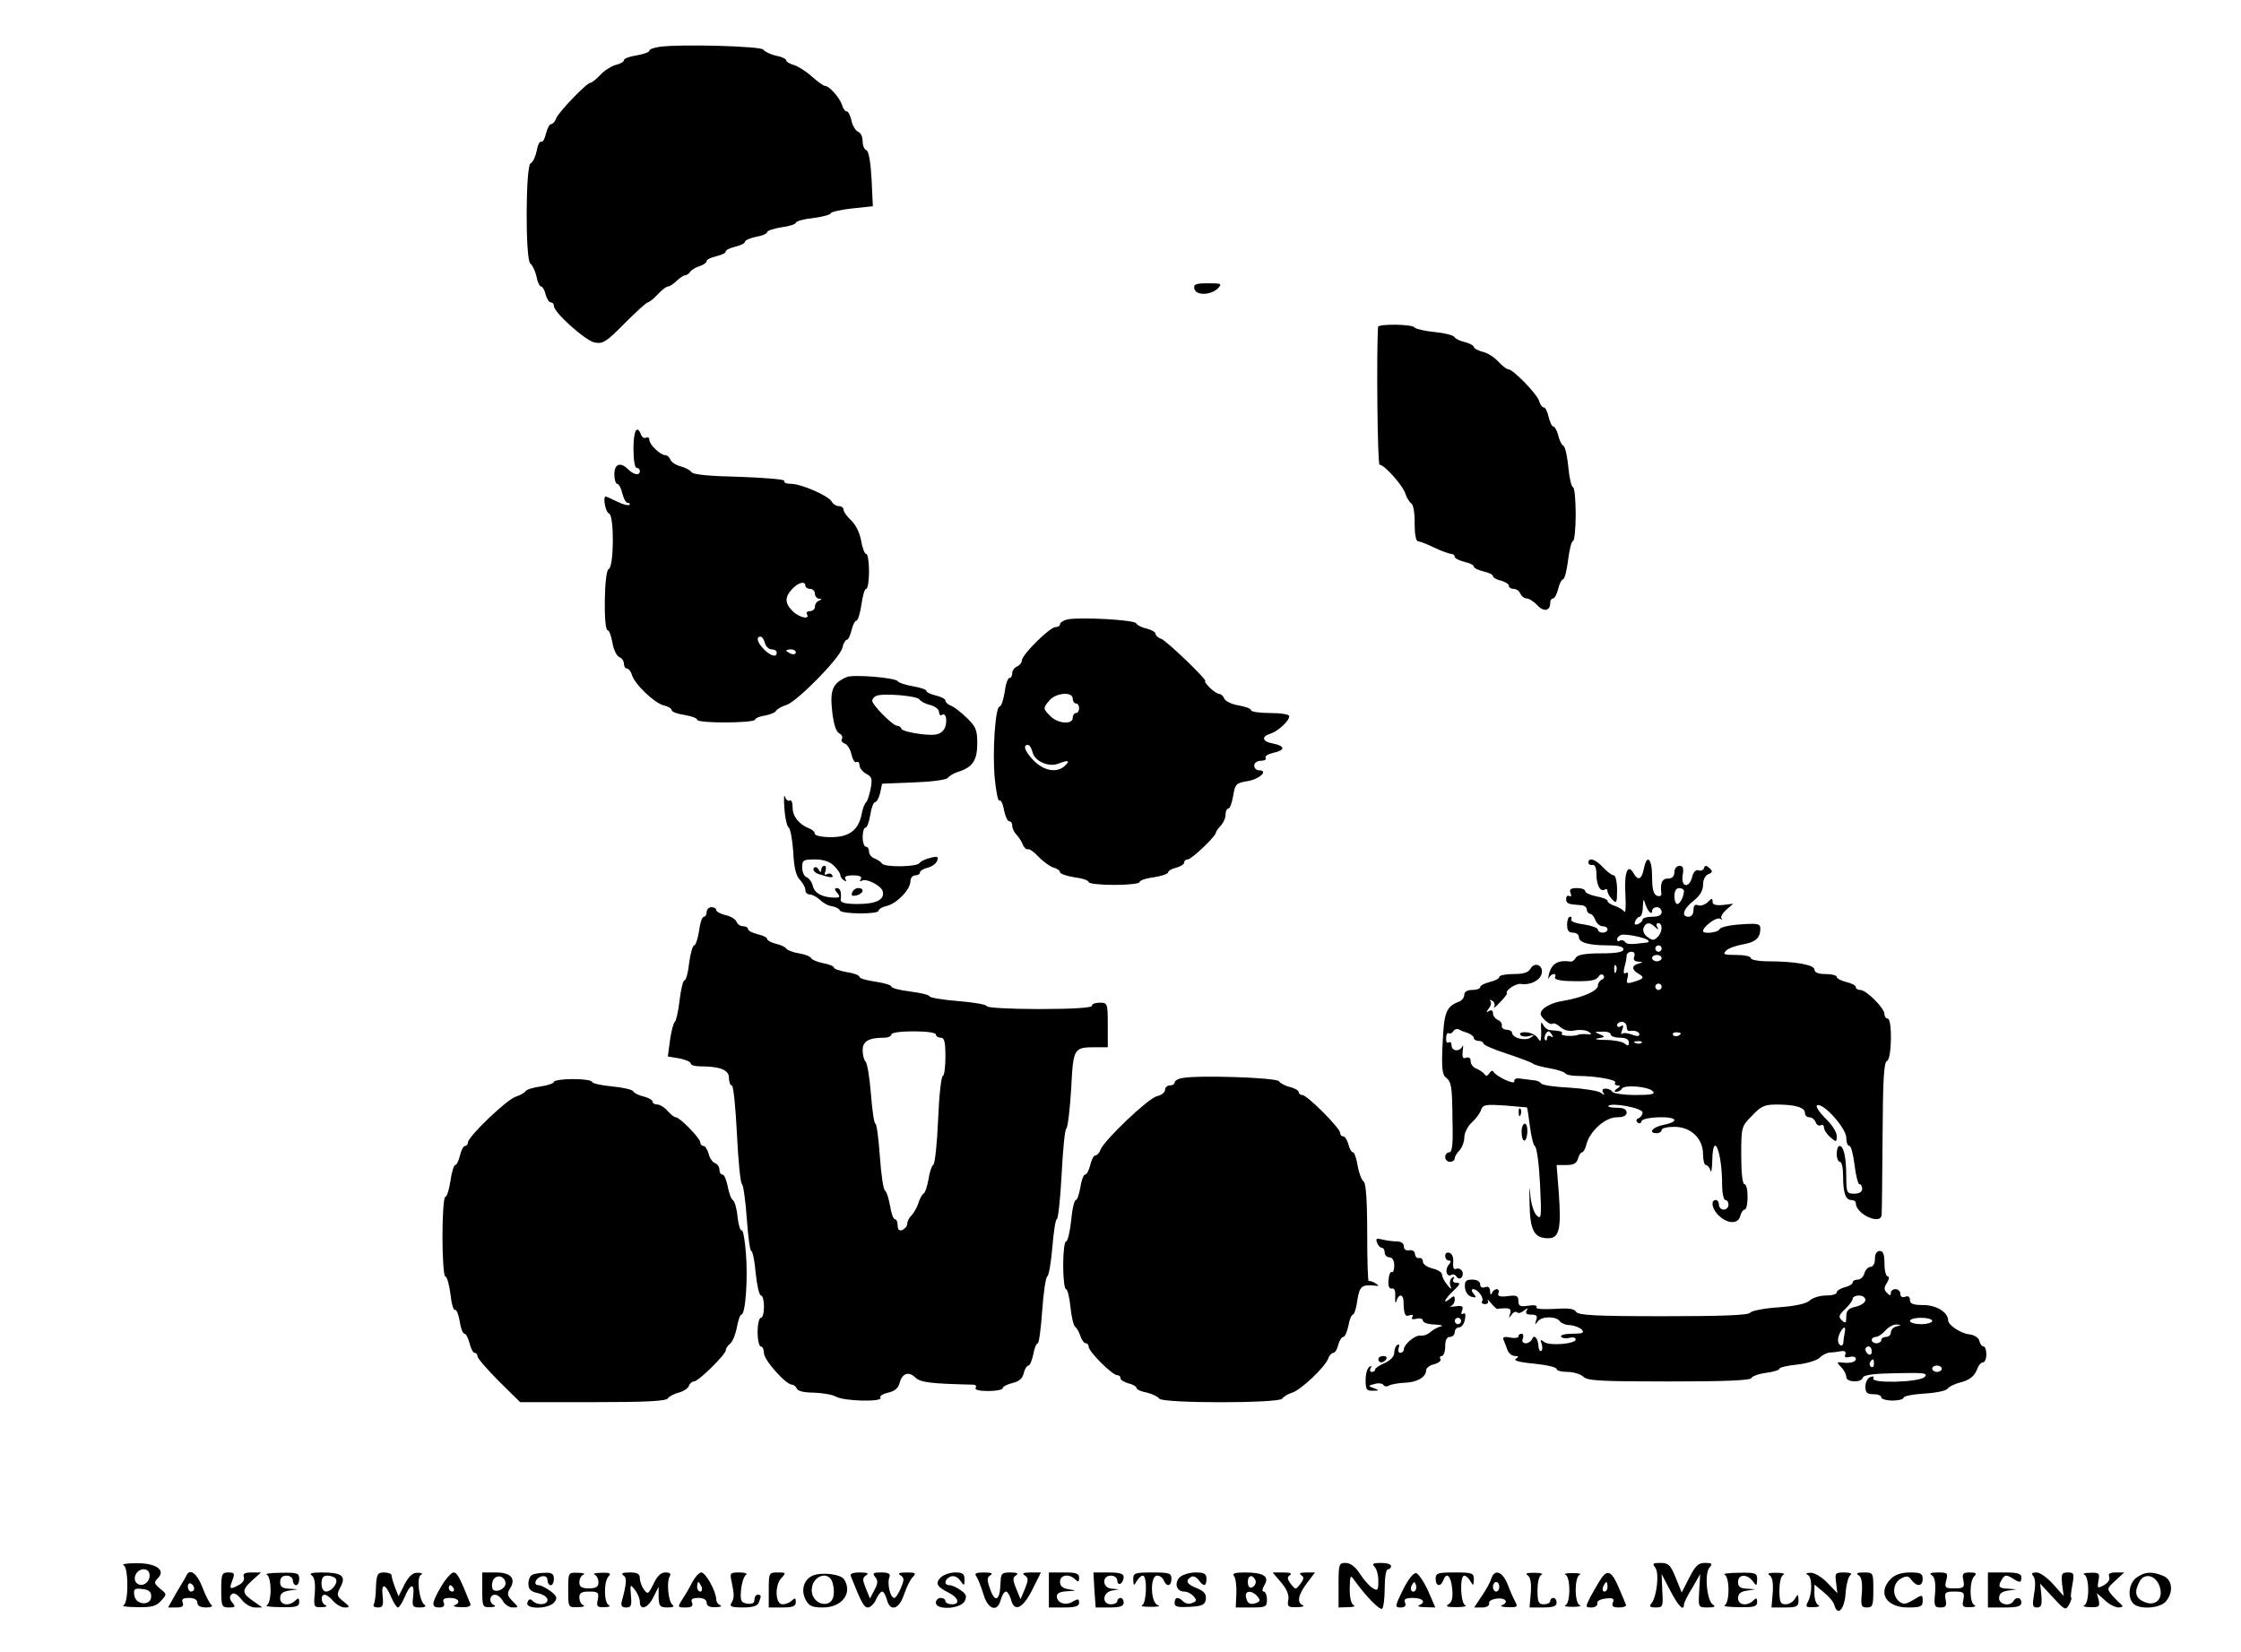 <?xml version="1.0" encoding="UTF-8" standalone="no"?> <svg xmlns="http://www.w3.org/2000/svg" width="704pt" height="519pt" viewBox="0 0 704 519" preserveAspectRatio="xMidYMid meet"> <g transform="translate(0,519) scale(0.1,-0.1)" fill="#000000" stroke="none"> <path d="M2073 5043 c-18 -2 -33 -8 -33 -12 0 -5 -18 -11 -40 -15 -22 -3 -40 -10 -40 -15 0 -5 -12 -12 -26 -15 -14 -4 -36 -18 -48 -31 -13 -14 -27 -25 -31 -25 -12 0 -100 -92 -108 -112 -3 -10 -11 -18 -16 -18 -5 0 -12 -14 -16 -30 -4 -17 -10 -28 -15 -25 -4 3 -11 -11 -14 -29 -4 -19 -12 -36 -19 -39 -16 -5 -17 -304 -1 -315 6 -4 15 -22 19 -39 3 -18 10 -33 15 -33 4 0 11 -11 14 -25 4 -14 11 -25 16 -25 6 0 10 -5 10 -11 0 -21 99 -109 128 -115 26 -5 37 2 94 60 36 36 69 66 73 66 4 0 18 11 31 25 13 14 27 25 33 25 5 0 17 8 27 18 10 9 21 17 26 17 5 0 12 5 16 11 4 6 17 14 30 18 12 4 22 11 22 16 0 5 14 11 30 15 17 4 30 10 30 15 0 5 14 11 30 15 17 4 30 11 30 15 0 5 16 12 35 16 19 3 35 10 35 15 0 4 20 11 45 15 25 3 45 10 45 14 0 5 25 12 55 15 30 4 55 11 55 15 0 4 30 11 66 15 l66 7 -4 86 c-3 53 -9 87 -16 90 -7 2 -12 15 -12 28 0 14 -6 27 -14 30 -8 3 -18 19 -21 35 -4 16 -10 29 -15 29 -5 0 -12 9 -15 21 -8 23 -40 59 -53 59 -5 0 -24 14 -42 30 -19 17 -45 33 -57 36 -13 4 -23 10 -23 14 0 5 -15 12 -32 15 -18 4 -36 13 -40 19 -7 11 -260 18 -325 9z"></path> <path d="M3752 4283 c5 -22 51 -21 74 1 14 15 11 16 -31 16 -39 0 -46 -3 -43 -17z"></path> <path d="M4329 4163 c-5 -78 -2 -433 5 -433 15 0 73 -65 81 -91 4 -13 13 -27 19 -31 6 -4 11 -32 10 -63 0 -32 4 -55 10 -55 6 -1 29 -9 51 -20 22 -11 46 -19 53 -20 6 0 12 -4 12 -9 0 -5 14 -12 30 -16 17 -4 30 -10 30 -15 0 -5 14 -11 30 -15 17 -4 30 -10 30 -15 0 -4 11 -11 25 -14 14 -4 25 -11 25 -16 0 -6 7 -10 15 -10 9 0 18 -7 21 -15 4 -8 12 -15 20 -15 7 0 22 -9 33 -21 20 -22 41 -19 41 7 0 8 4 14 9 14 5 0 12 14 16 30 4 17 11 30 15 30 5 0 12 27 16 60 4 33 11 60 15 60 5 0 9 38 9 85 0 47 -4 85 -9 85 -4 0 -11 28 -14 61 -3 34 -10 65 -15 68 -6 3 -14 19 -17 34 -4 15 -11 27 -15 27 -5 0 -11 14 -15 30 -4 17 -10 30 -15 30 -5 0 -12 9 -15 21 -8 23 -82 99 -97 99 -5 0 -19 11 -31 24 -13 14 -35 28 -50 31 -15 4 -27 11 -27 15 0 4 -12 11 -27 15 -15 3 -31 11 -34 16 -3 6 -31 13 -63 16 -31 3 -59 10 -62 14 -6 11 -114 12 -115 2z"></path> <path d="M1990 3780 c0 -33 4 -60 10 -60 6 0 10 -4 10 -10 0 -15 -19 -12 -36 5 -25 25 -44 18 -44 -15 0 -16 4 -30 9 -30 5 0 12 -13 16 -30 4 -16 11 -30 17 -30 6 0 9 -3 5 -6 -3 -3 -20 1 -38 10 -18 9 -34 16 -36 16 -10 0 -1 -49 10 -53 17 -5 16 -169 -1 -175 -14 -4 -17 -192 -3 -192 5 0 11 -18 15 -39 3 -21 13 -41 21 -45 8 -3 15 -12 15 -21 0 -8 4 -15 9 -15 5 0 13 -9 16 -20 9 -30 71 -89 100 -96 14 -3 25 -10 25 -15 0 -5 18 -12 40 -15 22 -4 40 -10 40 -15 0 -12 177 -11 182 0 2 6 16 11 31 13 16 3 32 9 35 15 4 6 18 14 32 18 34 11 167 146 176 179 3 14 10 26 14 26 5 0 11 14 15 30 4 17 11 30 15 30 5 0 12 23 16 50 4 28 10 50 15 50 5 0 9 25 9 55 0 30 -4 55 -9 55 -5 0 -12 19 -16 42 -4 24 -17 50 -31 63 -13 12 -24 27 -24 34 0 6 -7 11 -15 11 -7 0 -18 6 -22 14 -11 19 -96 56 -128 56 -14 0 -24 4 -21 9 3 5 -58 10 -140 13 -95 2 -147 7 -152 15 -4 6 -19 14 -34 18 -15 4 -29 13 -32 21 -3 8 -10 14 -16 14 -15 0 -50 33 -50 48 0 7 -5 10 -10 7 -6 -3 -13 1 -16 9 -13 34 -24 13 -24 -44z m540 -430 c0 -5 7 -10 15 -10 8 0 15 -7 15 -15 0 -8 6 -15 13 -16 10 0 10 -2 0 -6 -7 -2 -13 -11 -13 -19 0 -8 -7 -14 -16 -14 -8 0 -12 -4 -9 -10 11 -18 -25 -10 -45 10 -25 25 -25 44 -2 69 19 21 42 27 42 11z m-127 -180 c3 -11 12 -20 21 -20 9 0 16 -4 16 -10 0 -16 -18 -12 -40 10 -21 21 -26 40 -11 40 5 0 11 -9 14 -20z m97 -30 c0 -5 -7 -7 -15 -4 -8 4 -15 8 -15 10 0 2 7 4 15 4 8 0 15 -4 15 -10z"></path> <path d="M3353 3244 c-13 -3 -23 -10 -23 -15 0 -5 -6 -9 -14 -9 -18 0 -106 -87 -106 -105 0 -7 -7 -15 -15 -19 -8 -3 -15 -12 -15 -21 0 -8 -4 -15 -9 -15 -5 0 -12 -20 -15 -45 -4 -25 -11 -45 -16 -45 -13 0 -23 -142 -15 -225 4 -41 10 -73 15 -70 4 3 11 -11 14 -30 4 -19 11 -35 16 -35 6 0 10 -6 10 -14 0 -8 6 -21 13 -28 7 -7 16 -21 20 -31 3 -9 11 -16 16 -15 5 2 20 -9 33 -23 14 -15 35 -30 46 -34 12 -3 22 -10 22 -15 0 -5 20 -12 45 -16 25 -3 45 -10 45 -15 0 -5 36 -9 80 -9 44 0 80 4 80 9 0 5 20 12 45 15 25 4 45 11 45 16 0 4 11 11 25 14 14 4 25 11 25 16 0 6 5 10 11 10 12 0 89 73 89 85 0 3 7 13 15 21 8 9 15 24 15 35 0 10 4 19 9 19 5 0 11 18 15 40 6 37 9 40 45 46 38 6 67 34 36 34 -8 0 -15 7 -15 15 0 8 9 15 21 15 11 0 18 4 15 9 -4 5 7 12 24 16 38 8 38 21 0 29 -35 6 -39 22 -9 31 24 8 59 40 59 55 0 6 -27 10 -60 10 -33 0 -60 4 -60 9 0 5 -18 11 -39 15 -21 3 -41 13 -45 21 -3 8 -10 15 -16 15 -5 0 -19 9 -30 20 -11 11 -17 20 -14 20 11 0 -120 126 -138 133 -10 3 -18 11 -18 16 0 5 -12 12 -27 16 -15 3 -31 11 -34 17 -7 11 -177 20 -216 12z m17 -249 c0 -8 5 -15 10 -15 6 0 10 -7 10 -15 0 -8 -4 -15 -10 -15 -5 0 -10 -7 -10 -15 0 -22 -46 -19 -70 5 -24 24 -24 25 -3 50 21 24 73 28 73 5z m-126 -169 c7 -28 51 -47 81 -35 31 12 38 10 21 -6 -24 -24 -64 -18 -97 14 -29 29 -37 51 -20 51 5 0 12 -11 15 -24z"></path> <path d="M2660 3063 c-44 -19 -53 -40 -46 -105 4 -40 12 -65 21 -71 9 -4 13 -12 10 -18 -4 -5 0 -12 9 -15 8 -3 18 -19 21 -35 4 -16 11 -27 16 -23 5 3 9 -2 9 -10 0 -8 9 -20 21 -27 18 -9 20 -16 14 -47 -4 -20 -10 -39 -14 -42 -4 -3 -11 -19 -14 -37 -10 -51 -39 -73 -97 -73 -28 0 -50 5 -50 10 0 6 -8 14 -17 17 -33 13 -53 38 -53 66 0 15 -4 26 -9 22 -5 -3 -12 3 -15 12 -3 10 -4 -6 -2 -36 2 -29 8 -56 13 -60 6 -3 12 -38 15 -77 2 -50 9 -76 21 -88 9 -10 17 -24 17 -32 0 -8 6 -14 14 -14 8 0 22 -8 32 -17 9 -9 26 -19 38 -20 11 -2 23 -8 24 -13 5 -12 122 -13 122 -1 0 5 12 12 26 15 32 8 74 52 74 77 0 11 7 19 15 19 8 0 15 4 15 9 0 5 11 12 24 15 13 3 27 13 30 22 5 13 1 15 -21 9 -15 -3 -31 -11 -34 -16 -8 -13 -110 -14 -118 -2 -3 5 -14 12 -23 16 -10 3 -18 13 -18 22 0 8 -4 15 -10 15 -5 0 -10 14 -10 30 0 17 4 30 9 30 5 0 11 18 15 40 3 22 10 40 15 40 5 0 12 13 16 29 l6 29 100 4 c56 2 103 8 107 15 4 5 18 14 31 18 46 14 61 36 61 89 0 42 -4 53 -32 80 -18 18 -41 35 -50 39 -10 3 -18 11 -18 16 0 5 -13 12 -30 16 -16 4 -30 10 -30 15 0 4 -19 10 -42 14 -23 4 -45 11 -48 16 -7 11 -139 22 -160 13z m228 -70 c4 -6 20 -15 35 -18 15 -4 27 -14 27 -22 0 -8 4 -12 9 -9 16 11 19 -34 3 -50 -12 -13 -27 -15 -71 -10 -31 4 -57 11 -59 16 -2 6 -8 10 -14 10 -13 0 -78 65 -78 79 0 5 6 12 13 15 21 9 128 0 135 -11z m-268 -523 c11 -11 20 -24 20 -29 0 -6 5 -13 12 -17 7 -4 8 -3 4 4 -5 8 3 12 24 12 21 0 29 -4 24 -12 -4 -6 -3 -8 3 -5 14 9 61 -15 66 -33 7 -26 -20 -40 -78 -40 -39 0 -55 4 -54 13 3 24 -1 37 -12 37 -8 0 -8 -5 1 -15 10 -12 9 -15 -6 -15 -39 0 -64 13 -70 35 -3 13 -12 26 -20 29 -8 3 -14 17 -14 31 0 23 4 25 40 25 27 0 47 -7 60 -20z"></path> <path d="M2556 2462 c-3 -6 4 -14 16 -18 36 -12 49 -13 42 -3 -3 5 -10 6 -16 3 -7 -5 -9 -1 -5 9 3 10 2 17 -3 17 -6 0 -10 -6 -10 -12 0 -10 -3 -9 -9 1 -5 8 -11 9 -15 3z"></path> <path d="M2677 2386 c-4 -10 0 -12 14 -9 22 6 26 23 5 23 -8 0 -16 -6 -19 -14z"></path> <path d="M4990 2480 c0 -5 6 -9 13 -7 7 1 12 -9 12 -28 0 -35 12 -58 26 -50 5 4 9 1 9 -5 0 -6 7 -18 15 -26 13 -14 15 -10 15 30 0 25 -5 46 -10 46 -6 0 -21 11 -34 25 -24 26 -46 33 -46 15z"></path> <path d="M5164 2460 c-7 -33 -18 -38 -32 -14 -18 33 -30 4 -26 -63 2 -38 1 -63 -3 -57 -5 6 -18 14 -30 18 -13 4 -23 11 -23 16 0 4 -16 11 -35 14 -19 4 -35 11 -35 16 0 6 -12 10 -26 10 -20 0 -25 -4 -20 -16 3 -8 2 -12 -4 -9 -6 3 -10 -1 -10 -9 0 -15 6 -17 50 -20 8 -1 15 -7 15 -14 0 -6 5 -12 10 -13 6 0 13 -9 17 -20 4 -10 14 -19 23 -19 8 0 15 -4 15 -10 0 -5 -7 -10 -15 -10 -8 0 -15 4 -15 9 0 6 -20 13 -45 17 -25 3 -42 10 -39 15 3 5 1 9 -4 9 -5 0 -9 -11 -9 -25 0 -18 5 -25 18 -25 11 0 19 -6 19 -14 0 -17 31 -26 93 -26 31 0 47 -4 47 -12 0 -9 -21 -13 -70 -13 -48 0 -73 -4 -79 -13 -5 -8 -11 -13 -15 -13 -41 6 -61 -5 -70 -39 -3 -14 -3 -19 0 -12 3 6 10 12 15 12 6 0 7 -4 4 -10 -4 -6 13 -11 42 -12 68 -2 86 1 95 14 4 7 11 9 15 4 4 -5 2 -11 -4 -13 -7 -3 -13 -11 -13 -19 0 -17 -49 -38 -108 -48 -40 -6 -72 -24 -72 -41 0 -12 31 -38 37 -31 4 3 14 -1 24 -10 12 -11 28 -15 47 -11 15 3 34 1 42 -4 12 -8 11 -10 -5 -8 -11 1 -22 0 -25 -1 -13 -7 -58 -5 -54 2 5 7 -1 9 -38 12 -7 1 -16 8 -20 16 -6 11 -7 10 -7 -5 1 -11 1 -27 0 -35 -1 -13 -2 -13 -11 0 -5 8 -21 16 -35 17 -14 1 -23 -2 -19 -8 3 -5 15 -7 27 -4 18 5 19 4 5 -5 -18 -11 -56 -1 -58 15 0 6 -8 10 -18 10 -9 1 -16 6 -14 13 1 7 -5 15 -13 18 -8 4 -15 13 -15 21 0 9 -5 11 -12 7 -10 -6 -10 -5 -1 8 7 8 9 19 5 23 -4 5 -1 5 6 1 7 -4 9 -13 6 -19 -4 -7 4 -1 17 13 14 14 24 27 23 29 -7 9 28 32 43 30 30 -5 61 11 66 32 7 26 -22 39 -35 16 -6 -12 -22 -17 -53 -17 -25 0 -45 -4 -45 -9 0 -5 -13 -12 -30 -16 -16 -4 -30 -11 -30 -16 0 -5 -11 -9 -25 -9 -16 0 -25 -6 -25 -15 0 -9 -8 -19 -17 -22 -40 -15 -47 -34 -51 -131 -4 -73 -1 -98 9 -106 19 -15 21 -26 22 -139 2 -72 -1 -97 -10 -97 -7 0 -13 -7 -13 -15 0 -8 7 -15 15 -15 8 0 15 5 15 11 0 6 7 17 15 25 8 9 15 27 15 40 0 14 10 35 23 47 13 12 27 30 30 41 6 16 15 17 75 13 37 -3 68 -6 69 -6 1 -1 5 -27 9 -58 4 -32 11 -61 16 -64 6 -4 13 -58 16 -120 5 -104 4 -112 -11 -97 -9 9 -18 38 -20 69 -2 30 -3 17 -2 -27 1 -90 14 -114 59 -114 34 0 41 28 33 141 l-7 89 31 0 c22 0 32 5 36 20 3 11 9 20 13 20 4 0 11 12 14 26 11 41 59 84 95 84 21 0 31 5 31 15 0 10 -10 15 -32 15 -17 0 -29 3 -25 6 11 11 107 -7 107 -21 0 -7 -6 -15 -12 -18 -8 -2 -9 -8 -4 -13 5 -5 11 -4 13 4 5 14 103 17 103 3 0 -5 -16 -12 -35 -15 -34 -7 -49 -26 -20 -26 8 0 15 5 15 10 0 6 18 10 40 10 52 0 90 -37 90 -86 0 -19 4 -34 9 -34 5 0 12 -8 14 -17 3 -10 5 3 6 30 2 99 31 30 31 -75 0 -27 5 -48 10 -48 6 0 10 -7 10 -15 0 -8 -7 -15 -15 -15 -8 0 -15 7 -15 15 0 8 -4 15 -10 15 -18 0 -11 -32 12 -51 28 -25 59 -24 65 1 3 11 9 20 14 20 5 0 9 18 9 40 0 22 -4 40 -10 40 -6 0 -10 37 -10 90 0 90 1 92 34 125 28 30 40 35 77 35 58 0 89 -9 89 -26 0 -8 6 -14 14 -14 8 0 17 -7 20 -16 3 -8 10 -12 16 -9 5 3 10 0 10 -7 0 -8 9 -21 20 -31 19 -16 20 -16 20 5 0 11 -16 37 -37 56 -20 21 -31 38 -24 40 20 7 91 -73 91 -102 0 -14 4 -26 10 -26 5 0 12 -27 16 -60 4 -33 11 -60 15 -60 5 0 9 -7 9 -15 0 -9 -9 -15 -25 -15 -23 0 -25 3 -25 53 0 60 -8 97 -21 97 -5 0 -9 -11 -9 -25 0 -14 5 -25 10 -25 6 0 10 -20 10 -44 0 -54 8 -76 26 -76 8 0 14 -4 14 -10 0 -34 78 -70 81 -37 1 6 2 117 3 246 1 178 4 235 14 238 15 6 17 133 2 133 -5 0 -10 6 -10 14 0 19 -57 76 -76 76 -8 0 -14 4 -14 9 0 5 -13 12 -30 16 -16 4 -30 11 -30 16 0 5 -16 9 -35 9 -23 0 -35 5 -35 14 0 15 -61 26 -146 26 -30 0 -54 5 -54 10 0 6 -21 10 -46 10 -38 0 -43 2 -32 13 7 8 31 16 52 20 41 7 56 20 56 50 0 15 -8 17 -62 13 -34 -2 -64 -9 -66 -15 -4 -11 -52 -16 -52 -6 0 14 42 45 53 39 7 -4 9 -4 5 1 -4 4 3 16 15 27 l22 19 -32 -4 c-24 -2 -33 1 -33 10 0 12 -3 12 -15 -1 -9 -8 -22 -13 -30 -10 -10 4 -15 0 -15 -15 0 -12 -6 -21 -15 -21 -25 0 -17 25 15 50 20 16 30 32 30 50 0 17 7 30 17 34 13 5 14 9 3 19 -10 9 -14 9 -17 0 -2 -7 -10 -10 -17 -7 -8 3 -16 -5 -20 -20 -9 -38 -36 -34 -30 4 4 23 1 30 -10 30 -9 0 -16 -9 -16 -20 0 -13 -7 -20 -20 -20 -19 0 -25 -14 -21 -47 1 -8 -5 -10 -14 -7 -11 5 -15 21 -15 60 0 58 -17 73 -26 24z m126 -69 c0 -17 -12 -41 -21 -41 -5 0 -9 11 -9 25 0 16 6 25 15 25 8 0 15 -4 15 -9z m-109 -65 c6 -6 9 -5 9 2 0 7 7 12 15 12 8 0 15 -7 15 -15 0 -10 -10 -15 -30 -15 -16 0 -30 -4 -30 -9 0 -5 -7 -11 -14 -14 -10 -4 -13 -1 -9 9 3 7 9 14 14 14 5 0 10 15 10 33 1 21 3 25 6 12 3 -11 9 -24 14 -29z m18 -48 c11 -10 13 -10 7 0 -4 6 -2 12 3 12 15 0 14 -29 -2 -44 -11 -11 -16 -11 -31 0 -11 7 -16 20 -13 29 8 18 19 19 36 3z m-22 -42 c4 -3 2 -7 -3 -7 -53 -7 -64 -6 -69 2 -4 5 -11 7 -16 4 -5 -4 -9 -2 -9 4 0 5 6 11 13 14 13 4 75 -8 84 -17z m43 -26 c0 -5 -4 -10 -10 -10 -5 0 -10 5 -10 10 0 6 5 10 10 10 6 0 10 -4 10 -10z m-86 -25 c-4 -10 0 -15 12 -16 17 -1 17 -2 2 -6 -23 -6 -23 -19 -1 -32 20 -11 18 -16 -16 -26 -21 -6 -23 -5 -18 14 3 13 1 19 -6 14 -6 -4 -8 2 -4 18 4 13 7 30 7 37 0 6 7 12 15 12 9 0 12 -6 9 -15z m86 -5 c0 -5 -7 -10 -15 -10 -8 0 -15 5 -15 10 0 6 7 10 15 10 8 0 15 -4 15 -10z m-143 -42 c-3 -8 -6 -5 -6 6 -1 11 2 17 5 13 3 -3 4 -12 1 -19z m143 -48 c0 -5 -4 -10 -10 -10 -5 0 -10 5 -10 10 0 6 5 10 10 10 6 0 10 -4 10 -10z m-110 -125 c0 -8 3 -14 8 -14 18 3 32 -2 32 -11 0 -6 -9 -6 -24 0 -13 5 -27 6 -31 2 -3 -3 -3 2 1 12 5 14 4 17 -4 12 -7 -4 -12 -2 -12 3 0 6 7 11 15 11 8 0 15 -7 15 -15z m-497 -21 c9 -4 17 -10 17 -15 0 -5 7 -9 15 -9 8 0 15 -4 15 -8 0 -5 33 -19 73 -32 39 -13 77 -27 82 -31 6 -5 30 -11 53 -15 23 -4 45 -11 48 -15 3 -5 20 -9 38 -9 57 0 126 -12 120 -21 -3 -5 1 -9 8 -9 9 0 9 -3 -2 -10 -9 -6 -10 -10 -3 -10 6 0 15 4 18 10 8 13 82 7 97 -8 9 -9 -2 -12 -54 -12 -37 0 -70 5 -73 10 -3 6 -13 10 -21 10 -10 0 -12 -5 -8 -12 6 -10 5 -10 -7 -1 -8 6 -52 13 -97 16 -46 2 -87 8 -90 13 -4 5 -14 10 -22 10 -8 1 -26 3 -40 5 -16 3 -24 0 -23 -8 3 -13 -59 16 -66 31 -2 4 -7 2 -12 -5 -6 -10 -11 -11 -16 -3 -5 6 -16 13 -25 17 -10 3 -18 14 -18 23 0 10 -5 14 -14 11 -11 -4 -13 1 -11 21 2 15 2 21 -1 15 -8 -18 -34 -16 -34 3 0 8 -4 13 -9 9 -6 -3 -9 3 -8 14 0 11 4 18 8 15 4 -2 11 0 14 6 4 6 12 9 18 6 7 -4 20 -9 30 -12z m263 -6 c4 -7 3 -8 -4 -4 -7 4 -12 2 -12 -5 0 -7 -3 -10 -6 -6 -6 5 3 27 11 27 2 0 7 -5 11 -12z m184 2 c0 -5 13 -10 28 -10 19 0 29 -5 29 -15 0 -11 -3 -12 -14 -3 -8 6 -35 11 -61 11 -26 0 -36 3 -22 5 23 4 24 5 5 13 -17 7 -17 8 8 8 15 1 27 -3 27 -9z m220 4 c0 -8 -19 -13 -24 -6 -3 5 1 9 9 9 8 0 15 -2 15 -3z m-123 -30 c-3 -3 -12 -4 -19 -1 -8 3 -5 6 6 6 11 1 17 -2 13 -5z"></path> <path d="M2220 2325 c0 -8 -4 -15 -9 -15 -5 0 -12 -20 -15 -45 -4 -25 -11 -45 -15 -45 -5 0 -12 -25 -16 -55 -3 -30 -10 -55 -15 -55 -4 0 -11 -28 -15 -62 -4 -35 -11 -65 -15 -68 -4 -3 -11 -28 -15 -57 l-7 -52 36 -6 c20 -4 36 -11 36 -16 0 -5 13 -9 29 -9 63 0 91 -11 91 -36 0 -13 4 -24 9 -24 5 0 12 -69 16 -152 4 -84 11 -155 16 -158 4 -3 11 -51 15 -108 4 -56 10 -102 14 -102 4 0 11 -31 14 -70 4 -38 11 -70 17 -70 5 0 9 -16 9 -35 0 -19 -4 -35 -10 -35 -5 0 -10 -20 -10 -45 0 -25 5 -45 10 -45 6 0 10 -10 10 -21 0 -22 69 -99 88 -99 6 0 12 -6 15 -12 2 -8 23 -13 53 -13 27 -1 59 -6 71 -13 25 -14 147 -17 139 -3 -4 5 7 12 24 16 20 4 32 14 36 30 8 31 29 38 50 17 16 -15 48 -19 182 -22 7 0 10 -4 7 -10 -4 -6 12 -10 39 -10 25 0 46 4 46 9 0 5 14 12 30 16 21 5 32 14 36 31 3 13 10 24 15 24 4 0 11 16 15 35 3 19 10 35 14 35 4 0 10 46 14 102 4 57 11 105 16 108 5 3 12 45 16 93 4 48 10 87 14 87 4 0 11 63 15 140 4 77 10 142 15 145 4 2 11 58 15 124 7 132 7 131 83 131 l32 0 0 70 c0 68 -1 70 -25 70 -14 0 -25 -4 -25 -10 0 -6 -62 -10 -165 -10 -91 0 -165 4 -165 9 0 5 -40 12 -90 16 -49 4 -90 11 -90 15 0 4 -27 11 -60 15 -33 4 -60 11 -60 16 0 4 -22 11 -50 15 -27 4 -50 10 -50 15 0 5 -18 12 -40 15 -22 4 -40 10 -40 14 0 4 -15 11 -34 14 -19 4 -36 11 -38 16 -2 5 -19 12 -38 15 -19 3 -37 10 -40 15 -3 5 -18 12 -33 15 -15 4 -27 11 -27 15 0 5 -13 11 -30 15 -16 4 -30 11 -30 16 0 5 -7 9 -15 9 -9 0 -18 6 -21 14 -3 8 -19 18 -35 21 -16 4 -29 11 -29 16 0 5 -7 9 -15 9 -8 0 -15 -7 -15 -15z m720 -385 c0 -5 7 -10 15 -10 12 0 15 -13 15 -60 0 -33 -4 -60 -8 -60 -5 0 -12 -62 -15 -137 -3 -75 -10 -139 -15 -142 -5 -3 -12 -24 -15 -45 -4 -22 -10 -42 -15 -45 -5 -3 -13 -17 -17 -31 -4 -13 -14 -30 -21 -38 -8 -7 -14 -19 -14 -27 0 -7 -7 -15 -15 -19 -10 -4 -15 1 -15 14 0 11 -4 20 -9 20 -5 0 -11 19 -15 42 -4 23 -11 45 -16 48 -5 3 -12 51 -16 108 -4 56 -10 102 -14 102 -4 0 -10 42 -14 93 -4 50 -11 96 -17 102 -5 5 -9 21 -9 36 0 28 19 39 68 39 12 0 22 5 22 10 0 6 30 10 70 10 40 0 70 -4 70 -10z"></path> <path d="M3713 1803 c-13 -2 -23 -9 -23 -14 0 -5 -7 -9 -15 -9 -8 0 -15 -6 -15 -14 0 -8 -12 -17 -26 -20 -28 -7 -165 -138 -177 -168 -3 -10 -11 -18 -16 -18 -5 0 -12 -13 -16 -30 -4 -16 -11 -30 -16 -30 -5 0 -12 -18 -15 -40 -4 -22 -10 -40 -14 -40 -5 0 -12 -29 -15 -65 -4 -36 -11 -65 -16 -65 -5 0 -9 -34 -9 -75 0 -41 4 -75 9 -75 4 0 11 -25 14 -57 3 -31 10 -59 15 -62 5 -3 12 -16 16 -28 4 -13 12 -23 17 -23 5 0 9 -5 9 -11 0 -15 74 -89 89 -89 6 0 11 -4 11 -10 0 -5 11 -12 25 -16 14 -3 25 -10 25 -14 0 -5 15 -12 33 -15 17 -4 35 -13 39 -19 10 -15 376 -15 386 0 4 6 18 15 32 19 27 9 103 80 113 108 3 9 11 17 16 17 5 0 12 11 15 25 4 14 11 25 16 25 5 0 12 16 16 35 3 19 10 35 14 35 4 0 11 20 14 45 7 45 14 50 56 46 13 -2 13 -1 0 8 -8 5 -17 8 -20 6 -3 -2 -5 66 -5 151 0 104 -4 157 -11 162 -6 4 -15 26 -19 50 -4 23 -10 42 -15 42 -4 0 -11 11 -14 25 -4 14 -11 25 -16 25 -6 0 -10 5 -10 11 0 15 -104 119 -119 119 -6 0 -11 4 -11 9 0 5 -12 12 -27 16 -15 3 -31 12 -35 18 -7 12 -260 20 -305 10z"></path> <path d="M1740 1791 c0 -4 -19 -11 -41 -14 -23 -3 -45 -10 -48 -15 -3 -5 -17 -13 -30 -17 -28 -8 -151 -126 -151 -144 0 -6 -4 -11 -9 -11 -5 0 -12 -13 -16 -30 -4 -16 -10 -30 -15 -30 -4 0 -11 -22 -15 -50 -4 -27 -11 -50 -16 -50 -5 0 -9 -56 -9 -125 0 -69 4 -125 9 -125 5 0 12 -25 16 -55 3 -30 10 -53 14 -50 5 2 11 -13 15 -35 3 -22 10 -40 15 -40 5 0 12 -14 16 -30 4 -16 11 -30 16 -30 5 0 9 -5 9 -11 0 -6 30 -41 67 -78 l67 -66 228 0 c164 0 231 3 236 12 4 6 19 14 34 18 15 4 29 13 32 21 3 8 10 14 16 14 14 0 100 85 100 98 0 5 6 15 14 21 8 7 17 30 21 52 4 21 10 39 14 39 13 0 21 115 14 195 -3 41 -9 72 -13 70 -4 -3 -10 16 -13 41 -2 26 -9 49 -14 53 -6 3 -13 23 -17 44 -4 20 -11 37 -16 37 -6 0 -10 7 -10 15 0 9 -6 18 -14 21 -8 3 -17 16 -20 30 -4 13 -11 24 -16 24 -6 0 -10 5 -10 11 0 13 -65 79 -77 79 -5 0 -16 9 -26 20 -9 11 -24 20 -32 20 -8 0 -15 4 -15 9 0 5 -12 12 -27 16 -15 3 -31 11 -34 17 -3 5 -34 12 -68 15 -33 3 -61 10 -61 14 0 5 -27 9 -60 9 -33 0 -60 -4 -60 -9z"></path> <path d="M4771 1694 c0 -11 3 -14 6 -6 3 7 2 16 -1 19 -3 4 -6 -2 -5 -13z"></path> <path d="M4780 1636 c0 -36 15 -40 18 -5 1 16 -2 29 -8 29 -5 0 -10 -11 -10 -24z"></path> <path d="M4326 1286 c3 -9 10 -16 15 -16 5 0 9 -7 9 -15 0 -8 7 -15 15 -15 9 0 15 -10 15 -26 0 -14 -4 -23 -8 -20 -4 2 -9 -9 -10 -25 -2 -19 2 -28 10 -27 9 2 12 -7 11 -27 -1 -16 1 -22 4 -12 2 9 8 17 13 17 5 0 9 -8 9 -17 1 -43 5 -51 19 -45 9 3 13 1 9 -5 -5 -7 0 -9 13 -6 11 3 20 0 20 -6 0 -6 17 -12 38 -12 20 -1 28 -4 18 -6 -11 -3 -25 -11 -33 -18 -7 -7 -20 -12 -30 -11 -17 3 -53 -27 -53 -44 0 -5 -5 -10 -11 -10 -6 0 -8 7 -5 16 3 8 2 12 -4 9 -6 -3 -10 -15 -10 -25 0 -11 -12 -24 -30 -32 -16 -7 -30 -16 -30 -20 0 -5 -5 -8 -11 -8 -5 0 -7 5 -3 12 4 7 3 8 -4 4 -7 -4 -12 -23 -12 -42 0 -29 3 -34 23 -33 20 0 21 1 3 8 -19 7 -19 8 2 13 12 4 25 2 28 -3 3 -5 11 -6 17 -2 7 4 29 8 49 9 40 1 68 18 68 39 0 7 11 16 25 19 14 4 23 11 20 16 -3 6 -1 10 4 10 6 0 11 14 11 30 0 20 5 30 15 30 8 0 15 7 15 15 0 8 6 15 14 15 7 0 16 11 18 25 3 15 1 22 -5 18 -6 -4 -8 0 -4 10 5 13 1 16 -21 13 -15 -2 -21 -1 -14 1 6 2 12 11 12 20 0 13 -3 13 -15 3 -26 -21 -16 0 11 25 21 20 23 25 10 25 -10 0 -14 5 -10 12 4 7 3 8 -4 4 -6 -4 -9 -14 -6 -24 5 -14 3 -14 -10 2 -9 11 -16 25 -16 32 0 7 -13 15 -30 19 -16 4 -30 13 -30 21 0 8 -5 13 -12 12 -7 -2 -12 4 -13 12 0 9 -8 14 -18 12 -10 -2 -17 3 -17 13 0 9 -9 15 -22 15 -13 0 -33 3 -46 6 -18 5 -21 3 -16 -10z m264 -246 c0 -5 -4 -10 -10 -10 -5 0 -10 5 -10 10 0 6 5 10 10 10 6 0 10 -4 10 -10z"></path> <path d="M4540 1245 c0 -8 5 -15 11 -15 8 0 8 -4 -1 -15 -12 -15 -5 -39 10 -30 5 3 11 1 15 -5 9 -15 25 -2 19 15 -3 7 -11 12 -19 9 -8 -4 -11 3 -10 20 2 14 -3 27 -11 30 -8 3 -14 -1 -14 -9z"></path> <path d="M5890 1235 c0 -15 -6 -25 -14 -25 -7 0 -16 -9 -19 -20 -3 -11 -12 -20 -21 -20 -9 0 -16 -4 -16 -9 0 -5 -11 -12 -25 -15 -14 -4 -25 -11 -25 -16 0 -6 -15 -10 -34 -10 -19 0 -41 -7 -50 -15 -10 -10 -44 -18 -98 -22 -46 -3 -86 -11 -90 -17 -5 -8 -91 -11 -273 -11 -215 0 -267 3 -274 14 -6 10 -25 12 -69 9 -37 -2 -59 0 -55 5 3 6 -7 8 -26 5 -26 -4 -31 -1 -31 15 0 16 -6 19 -34 15 -24 -3 -32 0 -29 9 3 7 1 13 -5 13 -6 0 -13 -6 -15 -12 -3 -8 -6 -5 -6 6 -1 12 -6 16 -16 12 -9 -3 -15 0 -15 9 0 9 -10 15 -25 15 -20 0 -24 -5 -23 -24 1 -15 10 -27 21 -30 15 -4 16 -2 6 10 -7 8 -7 14 -1 14 14 0 35 -27 28 -38 -3 -5 1 -9 9 -9 8 0 12 5 9 11 -3 6 2 2 11 -9 9 -11 18 -19 20 -17 3 1 14 2 25 2 14 0 18 -5 14 -17 -5 -15 -4 -15 5 -3 5 8 13 11 17 7 4 -4 14 -1 22 6 13 9 14 9 8 0 -5 -9 0 -13 14 -13 17 0 21 -4 16 -17 -5 -16 -4 -16 6 -3 14 16 59 15 69 -2 4 -5 18 -11 31 -11 14 -1 31 -8 37 -14 9 -10 3 -13 -29 -13 -23 0 -39 -4 -36 -9 3 -5 15 -7 26 -4 11 3 20 1 20 -5 0 -14 -82 -21 -99 -8 -12 9 -13 8 -8 -6 3 -10 3 -19 -1 -22 -4 -3 -9 5 -9 16 -2 25 -14 37 -20 21 -3 -7 -12 -13 -20 -13 -9 0 -13 6 -9 15 3 8 1 15 -4 15 -6 0 -10 -4 -10 -9 0 -4 -12 -6 -26 -3 -20 4 -25 1 -20 -9 3 -8 9 -22 12 -31 4 -10 14 -18 23 -18 12 0 13 -2 3 -9 -9 -5 12 -11 57 -15 39 -4 71 -11 71 -17 0 -5 15 -9 34 -9 19 0 41 -7 50 -15 12 -13 56 -15 269 -15 172 0 256 3 259 11 2 5 22 13 46 16 23 3 42 9 42 13 0 4 25 10 55 13 30 3 62 13 71 21 8 9 23 16 32 17 9 0 25 2 35 4 12 2 17 -1 14 -10 -4 -9 1 -11 14 -8 10 3 19 0 19 -6 0 -11 -20 -15 -49 -11 -11 1 -10 -2 3 -15 9 -9 16 -23 16 -31 0 -17 47 -19 52 -2 3 9 37 13 106 14 88 2 100 0 88 -12 -17 -17 -171 -21 -161 -4 3 6 -1 7 -9 4 -9 -3 -16 -17 -16 -30 0 -19 5 -24 25 -24 14 0 25 -4 25 -10 0 -5 16 -10 35 -10 19 0 35 4 35 9 0 5 30 11 66 13 36 2 68 9 72 15 4 6 21 15 37 19 33 8 48 20 58 47 3 9 11 17 17 17 5 0 10 11 10 25 0 14 -4 25 -9 25 -5 0 -11 8 -13 18 -3 10 -16 18 -31 20 -26 2 -67 29 -67 44 0 25 -37 48 -77 48 -33 0 -43 4 -43 16 0 10 -6 14 -15 10 -9 -3 -15 0 -15 9 0 8 -7 15 -15 15 -8 0 -15 -5 -15 -12 0 -9 -3 -9 -12 0 -10 10 -10 17 0 32 7 12 8 20 2 20 -5 0 -10 18 -10 40 0 29 -4 40 -15 40 -9 0 -15 -9 -15 -25z m-30 -129 c0 -8 -13 -17 -30 -21 -23 -5 -30 -12 -30 -31 0 -21 -2 -23 -14 -12 -11 11 -10 16 10 35 13 12 24 27 24 33 0 5 9 10 20 10 11 0 20 -6 20 -14z m210 -66 c0 -5 -16 -10 -35 -10 -19 0 -35 5 -35 10 0 6 16 10 35 10 19 0 35 -4 35 -10z m-112 -17 c-10 -2 -18 -11 -18 -19 0 -8 -7 -14 -15 -14 -8 0 -15 -4 -15 -10 0 -5 -7 -10 -15 -10 -8 0 -15 5 -15 10 0 6 6 10 13 10 7 0 20 9 30 20 9 11 25 19 34 19 17 -1 17 -2 1 -6z m-163 -20 c-2 -10 -4 -24 -4 -31 -1 -7 -5 -11 -10 -8 -10 7 -9 25 2 44 11 17 16 15 12 -5z m85 -59 c0 -8 -4 -12 -10 -9 -5 3 -10 10 -10 16 0 5 5 9 10 9 6 0 10 -7 10 -16z m7 -39 c0 -8 -4 -12 -9 -9 -5 3 -6 10 -3 15 9 13 12 11 12 -6z m213 -15 c0 -5 -7 -10 -15 -10 -8 0 -15 5 -15 10 0 6 7 10 15 10 8 0 15 -4 15 -10z"></path> <path d="M4330 920 c0 -5 4 -10 9 -10 6 0 13 5 16 10 3 6 -1 10 -9 10 -9 0 -16 -4 -16 -10z"></path> <path d="M388 273 c7 -3 12 -26 12 -63 0 -37 -5 -60 -12 -63 -7 -3 12 -6 43 -6 45 -1 60 3 75 20 19 21 18 21 -3 38 -19 16 -20 20 -7 33 26 26 -7 48 -69 47 -29 0 -46 -3 -39 -6z m82 -33 c0 -23 -26 -38 -41 -23 -14 14 0 43 22 43 12 0 19 -7 19 -20z m5 -65 c0 -31 -49 -28 -53 3 -3 20 0 23 25 20 20 -2 28 -8 28 -23z"></path> <path d="M4205 210 l0 -70 30 1 c17 0 24 3 18 6 -8 3 -13 23 -13 51 1 44 2 46 15 27 36 -50 79 -94 87 -89 4 3 8 32 8 65 0 33 4 59 10 59 6 0 10 5 10 10 0 6 -14 10 -32 10 -25 0 -29 -3 -20 -12 7 -7 12 -27 12 -45 0 -29 -2 -32 -18 -22 -10 6 -28 26 -40 45 -14 22 -30 34 -45 34 -21 0 -22 -4 -22 -70z"></path> <path d="M5200 265 c13 -16 5 -91 -12 -112 -8 -10 -4 -13 13 -13 23 0 24 3 21 52 l-2 53 27 -52 c25 -48 43 -67 43 -44 0 5 11 29 26 52 l25 44 -3 -53 c-3 -52 -3 -52 27 -52 21 0 26 3 16 9 -19 12 -27 97 -11 116 11 13 8 15 -14 15 -21 0 -30 -9 -49 -46 l-24 -47 -19 47 c-16 40 -23 46 -48 46 -24 0 -26 -2 -16 -15z"></path> <path d="M587 243 c-2 -5 -16 -29 -32 -55 l-27 -48 26 0 c18 0 24 4 20 15 -5 11 1 15 20 15 16 0 26 -6 26 -15 0 -10 10 -15 28 -15 15 0 22 4 16 8 -5 4 -18 28 -28 55 -16 42 -38 60 -49 40z m23 -44 c0 -5 -4 -9 -10 -9 -5 0 -10 7 -10 16 0 8 5 12 10 9 6 -3 10 -10 10 -16z"></path> <path d="M695 195 c0 -51 2 -55 24 -55 20 0 22 2 11 15 -9 11 -10 19 -3 26 7 7 17 2 31 -15 11 -15 30 -26 43 -26 l23 0 -24 17 c-40 27 -42 36 -10 66 l30 27 -30 0 c-21 0 -28 -4 -24 -14 3 -8 -3 -19 -15 -25 -29 -16 -32 -14 -21 14 8 22 7 25 -13 25 -20 0 -22 -5 -22 -55z"></path> <path d="M838 243 c7 -3 12 -23 12 -48 0 -25 -5 -45 -12 -48 -7 -3 13 -6 45 -6 47 -1 57 2 57 16 0 13 -3 14 -12 5 -19 -19 -48 -15 -48 7 0 14 8 21 28 24 l27 4 -27 2 c-21 1 -28 6 -28 21 0 13 7 20 20 20 11 0 20 -7 20 -15 0 -8 5 -15 10 -15 6 0 10 9 10 20 0 18 -6 20 -57 19 -32 0 -52 -3 -45 -6z"></path> <path d="M979 241 c9 -6 12 -23 10 -55 -4 -44 -3 -46 21 -45 14 0 19 3 13 6 -15 6 -17 33 -3 33 6 0 18 -9 27 -20 10 -11 26 -20 36 -20 17 0 17 2 -4 19 -22 17 -22 21 -9 46 18 34 4 45 -60 45 -29 0 -40 -3 -31 -9z m76 -11 c8 -13 -13 -40 -31 -40 -8 0 -14 10 -14 25 0 18 5 25 19 25 11 0 23 -5 26 -10z"></path> <path d="M1181 204 c0 -26 -4 -50 -7 -55 -3 -5 3 -9 13 -9 16 0 18 6 15 36 -5 43 9 40 28 -6 7 -16 16 -30 20 -30 4 0 13 14 20 30 19 46 33 49 28 6 -4 -33 -2 -36 22 -36 14 0 20 4 14 8 -17 11 -27 89 -11 95 6 3 2 6 -10 6 -16 1 -28 -10 -42 -36 l-19 -38 -11 28 c-6 16 -11 33 -11 38 0 5 -11 9 -23 9 -21 0 -24 -5 -26 -46z"></path> <path d="M1386 206 c-31 -53 -32 -66 -6 -66 13 0 18 5 14 15 -5 11 1 15 20 15 27 0 35 -15 14 -23 -7 -3 2 -6 21 -6 23 -1 32 3 28 12 -32 80 -41 97 -52 97 -7 0 -25 -20 -39 -44z m39 -6 c3 -5 1 -10 -4 -10 -6 0 -11 5 -11 10 0 6 2 10 4 10 3 0 8 -4 11 -10z"></path> <path d="M1515 195 c0 -52 1 -55 25 -54 14 0 19 3 13 6 -18 7 -16 33 2 33 8 0 19 -9 25 -20 6 -11 20 -20 30 -20 20 0 20 0 0 20 -16 16 -18 24 -8 39 20 32 3 51 -44 51 l-43 0 0 -55z m73 24 c3 -17 -23 -33 -38 -24 -4 3 -6 14 -3 25 6 24 36 23 41 -1z"></path> <path d="M1673 243 c-7 -2 -13 -15 -13 -28 0 -18 7 -25 30 -30 17 -4 30 -13 30 -21 0 -16 -31 -19 -47 -3 -7 7 -12 6 -16 -5 -9 -22 65 -22 84 0 11 14 9 19 -11 35 -14 10 -31 19 -38 19 -19 0 -9 24 11 28 10 2 17 -3 17 -12 0 -9 5 -16 10 -16 6 0 10 9 10 20 0 15 -6 20 -27 19 -16 0 -34 -3 -40 -6z"></path> <path d="M1785 195 c0 -55 0 -55 30 -54 17 0 24 3 18 6 -7 2 -13 13 -13 24 0 15 7 19 31 19 28 0 31 -3 27 -25 -5 -22 -2 -25 21 -24 14 0 20 3 14 6 -16 6 -17 75 -1 91 9 9 4 12 -22 11 -19 0 -29 -3 -22 -6 6 -2 12 -13 12 -24 0 -14 -7 -19 -30 -19 -23 0 -30 5 -30 19 0 11 6 22 13 24 6 3 -1 6 -18 6 -30 1 -30 1 -30 -54z"></path> <path d="M1958 241 c12 -7 11 -24 -5 -83 -3 -13 1 -18 14 -18 16 0 18 6 15 38 -3 35 -2 36 12 18 9 -11 16 -28 16 -38 0 -29 25 -21 43 15 l16 32 0 -32 c1 -29 4 -33 29 -33 15 0 22 3 15 8 -13 8 -20 72 -9 90 5 8 0 12 -14 12 -14 0 -26 -12 -37 -36 -16 -32 -18 -34 -30 -18 -7 10 -13 26 -13 36 0 14 -8 18 -32 18 -22 0 -28 -3 -20 -9z"></path> <path d="M2174 218 c-9 -18 -24 -43 -32 -55 -14 -22 -13 -23 12 -23 18 0 24 4 20 15 -5 11 1 15 20 15 16 0 26 -6 26 -15 0 -10 9 -15 28 -14 15 0 21 3 15 6 -7 2 -13 11 -13 18 0 25 -33 85 -47 85 -7 0 -20 -15 -29 -32z m30 -13 c3 -8 1 -15 -4 -15 -6 0 -10 7 -10 15 0 8 2 15 4 15 2 0 6 -7 10 -15z"></path> <path d="M2299 218 c8 -40 8 -49 -2 -65 -6 -10 3 -13 36 -13 32 0 47 5 51 16 8 21 8 24 -4 24 -5 0 -10 -7 -10 -16 0 -10 -7 -14 -22 -12 -20 3 -23 8 -20 43 2 22 9 43 15 47 7 4 -2 8 -19 8 -31 0 -32 -1 -25 -32z"></path> <path d="M2415 195 l0 -55 43 0 c33 0 42 4 42 17 0 13 -3 14 -12 5 -7 -7 -20 -12 -30 -12 -23 0 -25 62 -2 84 14 15 13 16 -13 16 -27 0 -28 -1 -28 -55z"></path> <path d="M2553 240 c-28 -12 -38 -46 -22 -76 10 -19 20 -24 54 -24 60 0 94 45 67 88 -11 17 -71 24 -99 12z m63 -24 c9 -36 1 -60 -19 -64 -24 -5 -47 16 -47 42 0 46 55 65 66 22z"></path> <path d="M2673 238 c32 -81 41 -98 53 -98 8 0 20 11 26 25 6 14 15 25 19 25 5 0 11 -11 15 -25 10 -40 39 -31 54 16 8 23 20 48 28 55 11 12 8 14 -20 14 -23 0 -29 -3 -19 -9 12 -8 12 -14 1 -40 -7 -17 -16 -31 -21 -31 -12 0 -23 46 -15 65 4 11 -2 15 -26 15 -25 0 -28 -2 -19 -14 10 -11 9 -21 -2 -41 l-14 -27 -13 32 c-11 27 -11 33 1 41 10 6 4 9 -20 9 -22 0 -32 -4 -28 -12z"></path> <path d="M2955 234 c-18 -18 -12 -29 26 -48 30 -15 36 -36 10 -36 -12 0 -21 5 -21 10 0 6 -7 10 -15 10 -8 0 -15 -7 -15 -15 0 -24 76 -20 90 4 8 16 6 23 -12 35 -12 9 -28 16 -35 16 -19 0 -16 19 3 27 11 4 22 -1 30 -12 13 -18 14 -18 14 3 0 18 -6 22 -29 22 -16 0 -37 -7 -46 -16z"></path> <path d="M3067 238 c5 -7 15 -32 22 -55 14 -50 45 -60 55 -18 4 14 11 25 16 25 5 0 12 -11 16 -25 10 -41 37 -29 67 31 l27 54 -32 0 c-23 0 -29 -3 -19 -9 12 -8 12 -14 1 -42 l-14 -33 -14 34 c-11 27 -11 34 0 41 9 6 3 9 -18 9 -28 0 -30 -3 -31 -36 -2 -52 -17 -60 -32 -18 -11 30 -11 38 0 45 10 6 3 9 -20 9 -25 0 -31 -3 -24 -12z"></path> <path d="M3295 195 l0 -55 48 0 c35 0 47 4 47 15 0 12 -4 13 -19 4 -22 -15 -51 -5 -51 16 0 10 11 15 33 16 30 2 30 2 5 6 -20 3 -28 10 -28 24 0 22 29 26 48 7 9 -9 12 -8 12 5 0 14 -9 17 -47 17 l-48 0 0 -55z"></path> <path d="M3438 195 l4 -55 44 0 c32 0 44 4 44 15 0 8 -4 15 -10 15 -5 0 -10 -4 -10 -10 0 -5 -9 -10 -20 -10 -29 0 -27 37 3 43 l22 4 -22 2 c-30 1 -33 41 -3 41 11 0 20 -7 20 -16 0 -8 5 -12 10 -9 6 3 10 13 10 21 0 10 -13 14 -47 14 l-48 0 3 -55z"></path> <path d="M3560 228 c1 -21 2 -21 11 -5 5 9 14 17 19 17 15 0 12 -87 -2 -93 -7 -3 5 -5 27 -5 22 0 32 2 23 5 -24 6 -26 93 -3 93 9 0 18 -7 21 -15 9 -22 24 -18 24 5 0 18 -7 20 -60 20 -56 0 -60 -2 -60 -22z"></path> <path d="M3706 235 c-18 -19 -10 -45 14 -45 10 0 23 -7 30 -15 10 -12 9 -16 -5 -21 -9 -4 -21 -2 -28 5 -16 16 -27 14 -27 -5 0 -12 10 -14 48 -12 39 2 48 7 50 24 2 16 -5 25 -27 34 -33 13 -39 24 -19 36 6 4 16 0 23 -9 16 -23 25 -21 25 3 0 16 -7 20 -34 20 -19 0 -41 -7 -50 -15z"></path> <path d="M3877 238 c5 -7 8 -32 7 -55 l-2 -43 49 0 c46 0 49 2 49 25 0 14 -5 25 -10 25 -6 0 -5 8 2 20 17 27 -2 40 -61 40 -33 0 -41 -3 -34 -12z m68 -18 c0 -7 -6 -15 -12 -17 -8 -3 -13 4 -13 17 0 13 5 20 13 18 6 -3 12 -11 12 -18z m5 -45 c10 -12 9 -16 -4 -21 -19 -7 -29 -1 -32 21 -3 19 20 19 36 0z"></path> <path d="M4025 218 c18 -21 25 -39 22 -55 -4 -20 0 -23 27 -22 17 0 25 3 19 6 -20 8 -15 33 13 70 l25 33 -28 0 c-18 0 -23 -3 -16 -8 10 -6 10 -12 -2 -28 -15 -19 -15 -19 -30 0 -12 16 -12 22 -2 28 7 5 -1 8 -21 8 l-34 0 27 -32z"></path> <path d="M4407 195 c-25 -52 -26 -55 -7 -55 13 0 18 5 14 15 -5 11 1 15 25 15 31 0 42 -14 19 -23 -7 -3 1 -6 19 -6 l32 -1 -23 53 c-13 28 -30 53 -37 55 -9 1 -25 -19 -42 -53z m39 -2 c-10 -10 -19 5 -10 18 6 11 8 11 12 0 2 -7 1 -15 -2 -18z"></path> <path d="M4510 230 c0 -23 15 -27 24 -5 10 28 24 15 28 -26 3 -29 -1 -43 -12 -49 -10 -7 -3 -9 25 -9 22 0 34 3 28 6 -15 6 -18 93 -3 93 5 0 14 -8 19 -17 9 -16 10 -16 11 5 0 20 -4 22 -60 22 -53 0 -60 -2 -60 -20z"></path> <path d="M4685 231 c-3 -11 -17 -36 -30 -55 l-24 -36 24 0 c15 0 24 5 23 13 -2 7 9 13 25 15 27 3 38 -12 15 -21 -7 -3 2 -6 20 -6 28 -1 31 1 22 17 -5 9 -16 34 -24 55 -16 40 -41 49 -51 18z m25 -26 c0 -8 -4 -15 -10 -15 -5 0 -10 7 -10 15 0 8 5 15 10 15 6 0 10 -7 10 -15z"></path> <path d="M4799 241 c9 -6 12 -23 10 -55 l-4 -46 42 0 c32 0 43 4 43 15 0 8 -4 15 -10 15 -5 0 -10 -4 -10 -10 0 -5 -9 -10 -20 -10 -17 0 -20 7 -20 44 0 26 5 46 13 49 6 3 -4 6 -23 6 -23 0 -30 -2 -21 -8z"></path> <path d="M4918 243 c7 -3 12 -23 12 -48 0 -25 -5 -45 -12 -48 -7 -3 3 -5 22 -5 19 0 29 2 23 5 -8 3 -13 23 -13 48 0 25 5 45 13 48 6 3 -4 5 -23 5 -19 0 -29 -2 -22 -5z"></path> <path d="M5028 228 c-8 -13 -23 -38 -32 -55 -16 -32 -16 -33 4 -33 11 0 19 6 18 13 -2 7 9 13 26 15 23 3 28 0 23 -12 -5 -12 0 -16 19 -16 14 0 24 4 22 8 -1 4 -12 29 -23 55 -22 52 -36 58 -57 25z m22 -23 c0 -8 -4 -15 -10 -15 -5 0 -7 7 -4 15 4 8 8 15 10 15 2 0 4 -7 4 -15z"></path> <path d="M5418 243 c7 -3 12 -23 12 -48 0 -25 -5 -45 -12 -48 -7 -3 13 -6 45 -6 47 -1 57 2 57 16 0 13 -3 14 -12 5 -19 -19 -48 -15 -48 7 0 14 8 21 28 24 l27 4 -27 2 c-21 1 -28 6 -28 21 0 25 28 26 46 3 12 -17 13 -16 14 5 0 20 -4 22 -57 21 -32 0 -52 -3 -45 -6z"></path> <path d="M5559 241 c9 -6 12 -23 10 -55 l-4 -46 42 0 c38 0 43 3 43 23 -1 20 -2 20 -11 5 -5 -10 -19 -18 -29 -18 -17 0 -20 7 -20 44 0 26 5 46 13 49 6 3 -4 6 -23 6 -23 0 -30 -2 -21 -8z"></path> <path d="M5678 243 c15 -6 16 -57 2 -84 -9 -17 -7 -19 17 -18 15 0 22 3 16 6 -7 2 -13 18 -13 35 l0 30 29 -24 c16 -13 32 -31 34 -42 10 -35 32 -11 35 40 2 27 9 52 15 56 7 4 -1 8 -19 8 -29 0 -30 -2 -26 -32 l4 -33 -32 33 c-17 18 -41 32 -53 31 -12 0 -16 -3 -9 -6z"></path> <path d="M5839 241 c9 -6 12 -23 10 -55 -4 -41 -2 -46 16 -46 18 0 20 7 20 55 0 54 0 55 -30 55 -21 0 -26 -3 -16 -9z"></path> <path d="M5940 230 c-43 -43 -15 -90 54 -90 40 0 46 3 46 21 0 20 -1 20 -29 3 -25 -15 -32 -15 -45 -5 -23 19 -20 58 6 72 17 9 24 9 33 -5 17 -22 35 -20 35 4 0 17 -7 20 -40 20 -27 0 -47 -7 -60 -20z"></path> <path d="M6069 241 c9 -6 12 -23 10 -55 -4 -41 -2 -46 17 -46 17 0 20 5 16 25 -4 22 -1 25 28 25 29 0 32 -3 28 -25 -5 -22 -2 -25 21 -24 14 0 20 3 14 6 -16 6 -17 75 -1 91 9 9 6 12 -14 12 -22 0 -25 -4 -20 -25 4 -22 1 -25 -28 -25 -29 0 -32 2 -26 25 6 23 4 25 -26 25 -23 0 -29 -3 -19 -9z"></path> <path d="M6245 195 l0 -55 53 0 c40 0 52 4 52 15 0 17 -16 20 -25 5 -11 -18 -45 -11 -45 9 0 14 8 21 28 24 l27 4 -27 2 c-30 1 -33 7 -18 31 8 12 13 13 30 3 26 -17 30 -16 30 2 0 11 -12 15 -52 15 l-53 0 0 -55z"></path> <path d="M6388 238 c6 -8 7 -29 2 -55 -6 -37 -5 -43 9 -43 14 0 16 8 14 38 l-4 37 40 -43 c38 -41 40 -42 51 -23 6 12 9 21 7 21 -3 0 -1 18 3 40 7 37 5 40 -14 40 -19 0 -21 -4 -18 -37 l5 -37 -33 37 c-18 20 -41 37 -52 37 -15 0 -18 -3 -10 -12z"></path> <path d="M6548 243 c7 -3 12 -23 12 -48 0 -25 -5 -45 -12 -48 -7 -3 1 -6 19 -6 27 -1 30 2 26 22 l-6 22 25 -22 c13 -13 33 -23 44 -23 10 0 15 4 9 8 -5 4 -18 17 -29 29 -18 22 -18 22 9 47 l28 26 -26 0 c-19 0 -25 -4 -21 -14 3 -9 -4 -19 -17 -26 -20 -11 -21 -10 -17 14 5 24 2 26 -26 25 -17 0 -25 -3 -18 -6z"></path> <path d="M6712 234 c-24 -17 -30 -62 -10 -82 19 -19 82 -15 101 6 26 29 22 71 -9 82 -36 14 -56 12 -82 -6z m72 -27 c14 -39 -12 -66 -49 -49 -27 12 -31 31 -14 63 15 29 51 21 63 -14z"></path> </g> </svg> 